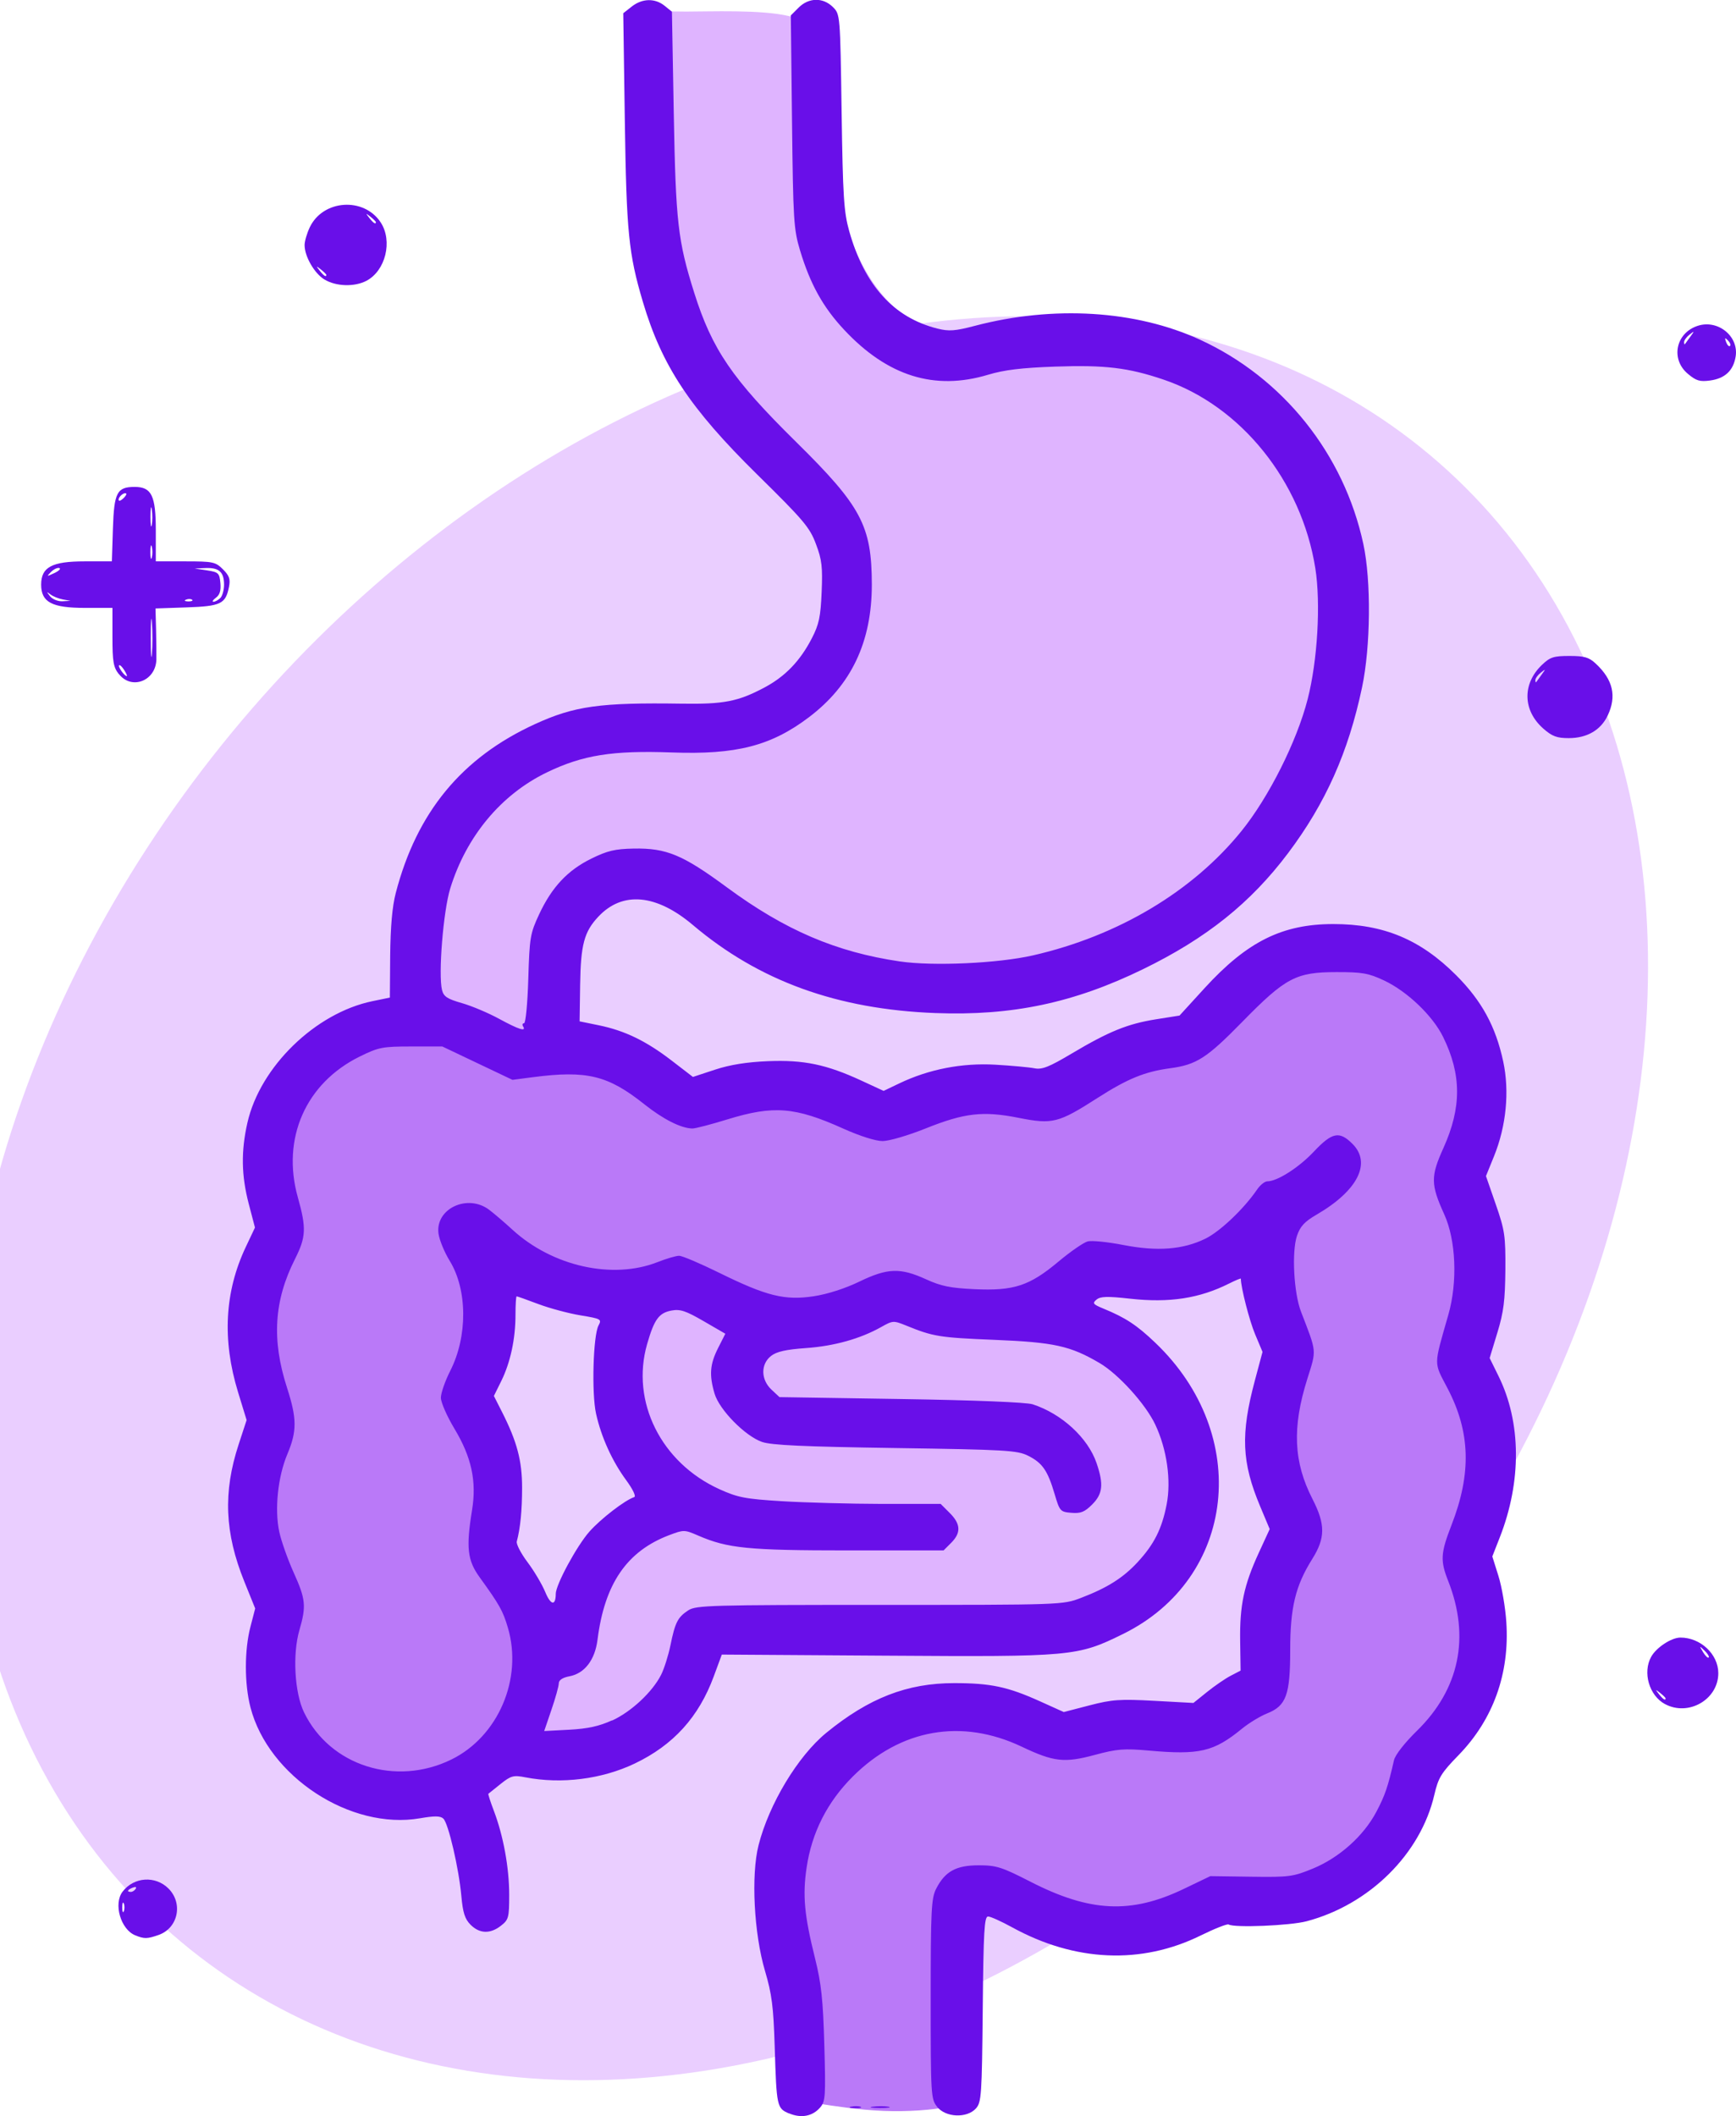 <?xml version="1.0" encoding="UTF-8" standalone="no"?>
<!-- Created with Inkscape (http://www.inkscape.org/) -->

<svg
   width="54.641mm"
   height="66.585mm"
   viewBox="0 0 54.641 66.585"
   version="1.1"
   id="svg1"
   xml:space="preserve"
   inkscape:version="1.3.2 (091e20e, 2023-11-25, custom)"
   sodipodi:docname="Demensia-alzheimer.svg"
   inkscape:export-filename="..\..\erlangga\KULIA\GUNDAM\LOGO DAN FIGUR RO\ANFIS + PATOFIS\Farmakoterapi saraf&amp;psikiatri sortir\Demensia-alzeimer.svg"
   inkscape:export-xdpi="500"
   inkscape:export-ydpi="500"
   xmlns:inkscape="http://www.inkscape.org/namespaces/inkscape"
   xmlns:sodipodi="http://sodipodi.sourceforge.net/DTD/sodipodi-0.dtd"
   xmlns="http://www.w3.org/2000/svg"
   xmlns:svg="http://www.w3.org/2000/svg"><sodipodi:namedview
     id="namedview1"
     pagecolor="#ffffff"
     bordercolor="#000000"
     borderopacity="0.25"
     inkscape:showpageshadow="2"
     inkscape:pageopacity="0.0"
     inkscape:pagecheckerboard="0"
     inkscape:deskcolor="#d1d1d1"
     inkscape:document-units="mm"
     inkscape:zoom="1.3772587"
     inkscape:cx="18144.376"
     inkscape:cy="-7343.9361"
     inkscape:window-width="1920"
     inkscape:window-height="991"
     inkscape:window-x="-9"
     inkscape:window-y="-9"
     inkscape:window-maximized="1"
     inkscape:current-layer="layer1" /><defs
     id="defs1"><inkscape:path-effect
       effect="bspline"
       id="path-effect1061"
       is_visible="true"
       lpeversion="1.3"
       weight="33.333"
       steps="2"
       helper_size="0"
       apply_no_weight="true"
       apply_with_weight="true"
       only_selected="false"
       uniform="false" /><inkscape:path-effect
       effect="bspline"
       id="path-effect1060"
       is_visible="true"
       lpeversion="1.3"
       weight="33.333"
       steps="2"
       helper_size="0"
       apply_no_weight="true"
       apply_with_weight="true"
       only_selected="false"
       uniform="false" /></defs><g
     inkscape:label="Layer 1"
     inkscape:groupmode="layer"
     id="layer1"
     transform="translate(-4836.449,1661.733)"><ellipse
       style="fill:#eaceff;fill-opacity:1;stroke:none;stroke-width:2.148;stroke-linecap:round;stroke-dasharray:none;stroke-opacity:1"
       id="ellipse1061"
       cx="5064.144"
       cy="1758.394"
       rx="30.131"
       ry="23.804"
       transform="matrix(0.784,-0.62,0.507,0.862,0,0)" /><path
       style="fill:#dfb4ff;fill-opacity:1;stroke:none;stroke-width:2.165;stroke-linecap:round;stroke-dasharray:none;stroke-opacity:1"
       d="m 4857.972,-1661.368 c 0.841,-0 2.425,-0.068 3.306,0.14 0.88,0.208 1.057,0.688 1.145,1.577 0.088,0.888 0.088,2.185 0.296,3.466 0.208,1.281 0.624,2.545 1.305,3.474 0.68,0.928 1.625,1.521 2.85,1.817 1.225,0.296 2.73,0.296 4.05,0.4 1.321,0.104 2.457,0.312 3.378,0.768 0.921,0.456 1.625,1.161 2.233,1.881 0.608,0.72 1.121,1.457 1.489,2.425 0.368,0.969 0.592,2.169 0.648,3.434 0.056,1.265 -0.056,2.593 -0.496,3.786 -0.44,1.193 -1.209,2.249 -2.337,3.298 -1.129,1.049 -2.617,2.089 -4.587,2.762 -1.969,0.672 -4.418,0.977 -6.436,0.865 -2.017,-0.112 -3.602,-0.64 -4.787,-1.129 -1.185,-0.488 -1.969,-0.937 -2.762,-1.153 -0.792,-0.216 -1.593,-0.2 -2.065,0.064 -0.472,0.264 -0.616,0.776 -0.765,1.582 -0.148,0.805 -0.301,1.904 -0.1,2.663 0.201,0.759 0.756,1.178 1.531,1.483 0.775,0.306 1.772,0.498 2.841,0.691 1.07,0.193 2.213,0.385 4.268,1.551 2.055,1.166 5.02,3.305 6.803,4.686 1.783,1.381 2.383,2.004 2.858,3.034 0.475,1.03 0.826,2.468 0.708,3.611 -0.119,1.143 -0.707,1.992 -1.613,2.609 -0.906,0.617 -2.128,1.002 -3.668,1.279 -1.54,0.277 -3.396,0.447 -4.93,0.407 -1.534,-0.04 -2.745,-0.289 -3.503,-0.357 -0.758,-0.068 -1.064,0.045 -1.359,0.47 -0.294,0.424 -0.577,1.16 -0.996,1.749 -0.419,0.589 -0.974,1.03 -1.602,1.29 -0.628,0.26 -1.33,0.34 -1.93,0.345 -0.6,0.01 -1.098,-0.062 -1.155,-0.549 -0.056,-0.487 0.328,-1.392 0.679,-2.106 0.351,-0.713 0.668,-1.234 1.098,-1.958 0.43,-0.725 0.974,-1.653 1.494,-2.23 0.521,-0.577 1.019,-0.804 1.285,-1.07 0.266,-0.266 0.3,-0.572 0.039,-1.104 -0.26,-0.532 -0.815,-1.291 -1.104,-2.066 -0.289,-0.775 -0.311,-1.568 -0.266,-2.106 0.045,-0.538 0.159,-0.821 -0.764,-2.264 -0.923,-1.443 -2.881,-4.047 -4.019,-6.113 -1.138,-2.066 -1.455,-3.594 -1.189,-5.026 0.266,-1.432 1.115,-2.768 2.015,-3.713 0.9,-0.945 1.851,-1.5 3.022,-1.834 1.172,-0.334 2.564,-0.447 3.849,-0.775 1.285,-0.328 2.462,-0.872 3.181,-1.392 0.719,-0.521 0.979,-1.019 1.087,-1.817 0.108,-0.798 0.062,-1.896 -0.532,-2.932 -0.594,-1.036 -1.738,-2.009 -2.677,-3.26 -0.94,-1.251 -1.675,-2.779 -2.055,-4.064 -0.379,-1.285 -0.402,-2.326 -0.555,-3.356 -0.153,-1.03 -0.436,-2.049 -0.538,-2.892 -0.102,-0.843 -0.023,-1.511 0.057,-1.891 0.079,-0.379 0.158,-0.47 0.246,-0.487 0.088,-0.017 0.184,0.039 1.024,0.034 z"
       id="path1061"
       inkscape:path-effect="#path-effect1061"
       inkscape:original-d="m 4857.2274,-1661.3077 c 1.5848,-0.064 3.1697,-0.1281 4.7548,-0.1921 0.176,0.4803 0.3522,0.9606 0.5281,1.4408 0,1.2968 0,2.5935 0,3.8902 0.4162,1.2648 0.8327,2.5294 1.2489,3.7942 0.9445,0.5923 1.8891,1.1846 2.8334,1.777 1.5049,0 3.0099,0 4.5146,0 1.1366,0.2081 2.2733,0.4162 3.4099,0.6243 0.7046,0.7044 1.4089,1.4088 2.1132,2.1132 0.5123,0.7365 1.0248,1.4728 1.537,2.2093 0.2241,1.2007 0.4482,2.4013 0.6723,3.602 -0.1122,1.3288 -0.2241,2.6575 -0.3363,3.9863 -0.7683,1.0566 -1.5367,2.1132 -2.3053,3.1697 -1.4888,1.0407 -2.9776,2.0812 -4.4664,3.1218 -2.4495,0.3042 -4.8988,0.6084 -7.348,0.9125 -1.5851,-0.5283 -3.17,-1.0566 -4.7549,-1.5848 -0.7844,-0.4483 -1.5689,-0.8966 -2.3532,-1.3448 -0.8006,0.016 -1.601,0.032 -2.4013,0.048 -0.1442,0.5123 -0.2884,1.0246 -0.4323,1.5369 -0.1524,1.0986 -0.3048,2.1972 -0.4572,3.2957 0.5545,0.4189 1.1094,0.8377 1.6639,1.2566 0.9962,0.1924 1.9923,0.3849 2.9885,0.5773 1.1435,0.1925 2.2868,0.3849 3.43,0.5773 2.966,2.1396 5.9317,4.279 8.8977,6.4185 0.5998,0.6227 1.1999,1.2453 1.7997,1.8679 0.3511,1.4376 0.702,2.8753 1.0528,4.3129 -0.5884,0.849 -1.1771,1.698 -1.7658,2.5471 -1.2227,0.3848 -2.4451,0.7697 -3.6677,1.1546 -1.8566,0.1698 -3.7132,0.3396 -5.5695,0.5094 -1.2112,-0.2491 -2.4225,-0.4981 -3.6338,-0.7471 -0.3056,0.1132 -0.6114,0.2264 -0.917,0.3396 -0.2828,0.7358 -0.5659,1.4716 -0.8491,2.2074 -0.5545,0.4415 -1.1091,0.883 -1.6639,1.3245 -0.702,0.079 -1.4036,0.1584 -2.1056,0.2377 -0.4979,-0.068 -0.9961,-0.1359 -1.4941,-0.2038 0.3847,-0.9056 0.7697,-1.8112 1.1547,-2.7168 0.3169,-0.5207 0.6339,-1.0415 0.9509,-1.5622 0.5432,-0.9283 1.0866,-1.8565 1.6301,-2.7847 0.4979,-0.2264 0.9961,-0.4528 1.4941,-0.6792 0.034,-0.3057 0.068,-0.6113 0.1018,-0.917 -0.5545,-0.7584 -1.1094,-1.5169 -1.6639,-2.2753 -0.024,-0.7924 -0.045,-1.5848 -0.068,-2.3772 0.1132,-0.2831 0.2265,-0.5661 0.3397,-0.849 -1.9584,-2.6037 -3.9169,-5.2073 -5.8753,-7.8109 -0.317,-1.5283 -0.634,-3.0565 -0.9509,-4.5847 0.849,-1.3358 1.6981,-2.6715 2.5471,-4.0073 0.9509,-0.5547 1.9018,-1.1094 2.8527,-1.664 1.3923,-0.1133 2.7848,-0.2264 4.177,-0.3397 1.1774,-0.5433 2.3548,-1.0867 3.5319,-1.6301 0.2604,-0.498 0.5207,-0.9961 0.7811,-1.4942 -0.045,-1.0981 -0.091,-2.1961 -0.1357,-3.2942 -1.1433,-0.9735 -2.2868,-1.947 -3.4301,-2.9205 -0.7358,-1.5283 -1.4716,-3.0565 -2.2074,-4.5847 -0.021,-1.0415 -0.045,-2.0829 -0.068,-3.1243 -0.2829,-1.0189 -0.566,-2.0376 -0.8488,-3.0565 0.079,-0.6679 0.1585,-1.3357 0.2376,-2.0036 0.079,-0.091 0.1585,-0.1811 0.2376,-0.2717 0.096,0.056 0.1923,0.1118 0.2884,0.1677 z" /><path
       style="fill:#ba79f8;fill-opacity:1;stroke:none;stroke-width:2.165;stroke-linecap:round;stroke-dasharray:none;stroke-opacity:1"
       d="m 4862.246,-1595.543 c 0.408,0.064 1.225,0.192 2.009,0.224 0.784,0.032 1.537,-0.032 1.985,-0.12 0.448,-0.088 0.592,-0.2 0.632,-0.833 0.04,-0.632 -0.024,-1.785 -0.032,-2.737 -0.01,-0.953 0.04,-1.705 0.216,-2.185 0.176,-0.48 0.48,-0.688 0.952,-0.664 0.472,0.024 1.113,0.28 1.913,0.416 0.8,0.136 1.761,0.152 2.746,0.056 0.985,-0.096 1.993,-0.304 3.002,-0.456 1.009,-0.152 2.017,-0.248 2.753,-0.376 0.736,-0.128 1.201,-0.288 1.569,-0.904 0.368,-0.616 0.64,-1.689 1.169,-2.713 0.528,-1.025 1.313,-2.001 1.633,-3.018 0.32,-1.017 0.176,-2.073 0.04,-2.874 -0.136,-0.8 -0.264,-1.345 -0.192,-2.113 0.072,-0.768 0.344,-1.761 0.488,-2.609 0.144,-0.849 0.16,-1.553 0.032,-2.089 -0.128,-0.536 -0.4,-0.904 -0.448,-1.417 -0.048,-0.512 0.128,-1.169 0.128,-1.897 0,-0.728 -0.176,-1.529 -0.224,-2.153 -0.048,-0.624 0.032,-1.073 0.176,-1.665 0.144,-0.592 0.352,-1.329 0.176,-2.225 -0.176,-0.896 -0.736,-1.953 -1.537,-2.642 -0.8,-0.688 -1.841,-1.008 -2.777,-1.153 -0.936,-0.144 -1.769,-0.112 -2.514,0.256 -0.744,0.368 -1.401,1.073 -2.145,1.609 -0.745,0.536 -1.577,0.904 -2.345,1.169 -0.768,0.264 -1.473,0.424 -2.145,0.68 -0.672,0.256 -1.313,0.608 -2.009,0.744 -0.696,0.136 -1.449,0.056 -2.081,0.112 -0.632,0.056 -1.145,0.248 -1.849,0.208 -0.705,-0.04 -1.601,-0.312 -2.562,-0.416 -0.961,-0.104 -1.985,-0.04 -2.777,-0.136 -0.792,-0.096 -1.353,-0.352 -2.121,-0.56 -0.768,-0.208 -1.745,-0.368 -2.554,-0.488 -0.808,-0.12 -1.449,-0.2 -2.161,-0.352 -0.712,-0.152 -1.497,-0.376 -2.401,-0.32 -0.904,0.056 -1.929,0.392 -2.69,0.857 -0.76,0.464 -1.257,1.057 -1.425,1.913 -0.168,0.857 -0.01,1.977 0.01,2.778 0.016,0.8 -0.112,1.281 -0.192,2.073 -0.08,0.792 -0.112,1.897 -0.064,2.794 0.048,0.896 0.176,1.585 0.016,2.353 -0.16,0.768 -0.608,1.617 -0.544,2.409 0.064,0.792 0.64,1.529 0.84,2.305 0.2,0.776 0.024,1.593 0.336,2.666 0.312,1.073 1.113,2.401 2.065,3.026 0.953,0.624 2.057,0.544 2.93,0.32 0.873,-0.224 1.513,-0.592 1.977,-1.209 0.464,-0.616 0.752,-1.481 0.88,-2.281 0.128,-0.8 0.096,-1.537 -0.152,-2.249 -0.248,-0.712 -0.712,-1.401 -0.904,-2.009 -0.192,-0.608 -0.112,-1.137 -0.128,-1.665 -0.016,-0.528 -0.128,-1.057 -0.272,-1.529 -0.144,-0.472 -0.32,-0.889 -0.288,-1.393 0.032,-0.504 0.272,-1.097 0.408,-1.657 0.136,-0.56 0.168,-1.089 0.128,-1.553 -0.04,-0.464 -0.152,-0.865 -0.208,-1.129 -0.056,-0.264 -0.056,-0.392 0.152,-0.24 0.208,0.152 0.624,0.584 1.089,0.873 0.464,0.288 0.977,0.432 1.489,0.536 0.512,0.104 1.024,0.168 1.489,0.192 0.464,0.024 0.88,0.01 1.329,-0.016 0.448,-0.024 0.928,-0.056 1.329,-0.01 0.4,0.048 0.721,0.176 1.217,0.336 0.496,0.16 1.169,0.352 1.785,0.408 0.616,0.056 1.177,-0.024 1.705,-0.176 0.528,-0.152 1.024,-0.376 1.449,-0.448 0.424,-0.072 0.776,0.01 1.161,0.12 0.384,0.112 0.8,0.256 1.393,0.304 0.592,0.048 1.361,0 1.969,-0.144 0.608,-0.144 1.056,-0.384 1.433,-0.576 0.376,-0.192 0.68,-0.336 1.177,-0.4 0.496,-0.064 1.185,-0.048 1.801,-0.104 0.616,-0.056 1.161,-0.184 1.625,-0.456 0.464,-0.272 0.849,-0.688 1.017,-0.721 0.168,-0.032 0.12,0.32 0.12,0.721 0,0.4 0.048,0.848 0.12,1.409 0.072,0.56 0.168,1.233 0.176,1.729 0.01,0.496 -0.072,0.817 -0.184,1.265 -0.112,0.448 -0.256,1.024 -0.264,1.585 -0.01,0.56 0.12,1.105 0.28,1.545 0.16,0.44 0.352,0.776 0.32,1.193 -0.032,0.416 -0.288,0.912 -0.392,1.569 -0.104,0.656 -0.056,1.473 -0.136,2.065 -0.08,0.592 -0.288,0.961 -0.624,1.369 -0.336,0.408 -0.8,0.857 -1.377,1.065 -0.576,0.208 -1.265,0.176 -1.913,0.176 -0.648,0 -1.257,0.032 -2.033,-0.032 -0.776,-0.064 -1.721,-0.224 -2.73,-0.288 -1.009,-0.064 -2.081,-0.032 -2.85,0.08 -0.768,0.112 -1.233,0.304 -1.825,0.808 -0.592,0.504 -1.313,1.321 -1.625,2.53 -0.312,1.209 -0.216,2.81 -0.096,3.898 0.12,1.089 0.264,1.665 0.336,2.193 0.072,0.528 0.072,1.009 0.016,1.369 -0.056,0.36 -0.168,0.6 -0.144,0.752 0.024,0.152 0.184,0.216 0.264,0.248 0.08,0.032 0.08,0.032 0.488,0.096 z"
       id="path1060"
       inkscape:path-effect="#path-effect1060"
       inkscape:original-d="m 4861.838,-1595.6065 c 0.8165,0.128 1.633,0.2561 2.4493,0.3842 0.7524,-0.064 1.5049,-0.1281 2.2574,-0.1921 0.1439,-0.1121 0.2881,-0.2241 0.4323,-0.3362 -0.064,-1.1527 -0.128,-2.3053 -0.1921,-3.458 0.048,-0.7524 0.096,-1.5048 0.144,-2.2572 0.3042,-0.2081 0.6082,-0.4163 0.9125,-0.6244 0.6403,0.2562 1.2806,0.5123 1.9212,0.7684 0.9604,0.016 1.9211,0.032 2.8815,0.048 1.0086,-0.2082 2.0172,-0.4163 3.0258,-0.6244 1.0086,-0.096 2.0172,-0.1921 3.0255,-0.2881 0.4644,-0.1601 0.9287,-0.3202 1.393,-0.4803 0.272,-1.0727 0.5443,-2.1452 0.8163,-3.2178 0.7845,-0.9766 1.569,-1.9531 2.3535,-2.9297 -0.1442,-1.0566 -0.2882,-2.1132 -0.4324,-3.1698 -0.128,-0.5443 -0.2561,-1.0886 -0.3842,-1.6329 0.2723,-0.9926 0.5443,-1.9851 0.8166,-2.9777 0.016,-0.7044 0.032,-1.4088 0.048,-2.1132 -0.2719,-0.3682 -0.5442,-0.7364 -0.8162,-1.1046 0.176,-0.6564 0.3522,-1.3127 0.5281,-1.9691 -0.1759,-0.8005 -0.3521,-1.6009 -0.5281,-2.4014 0.08,-0.4482 0.1601,-0.8965 0.24,-1.3448 0.2082,-0.7364 0.4162,-1.4728 0.6244,-2.2092 -0.5604,-1.0566 -1.1208,-2.1132 -1.6809,-3.1698 -1.0406,-0.3202 -2.0812,-0.6404 -3.1218,-0.9605 -0.8324,0.032 -1.665,0.064 -2.4974,0.096 -0.6565,0.7044 -1.3129,1.4088 -1.9691,2.1132 -0.8326,0.3682 -1.665,0.7364 -2.4974,1.1046 -0.7045,0.1601 -1.4089,0.3202 -2.1132,0.4803 -0.6405,0.3522 -1.2808,0.7044 -1.9211,1.0566 -0.7525,-0.08 -1.505,-0.1601 -2.2574,-0.2401 -0.5123,0.1921 -1.0245,0.3842 -1.5367,0.5763 -0.8967,-0.2722 -1.7931,-0.5443 -2.6895,-0.8165 -1.0248,0.064 -2.0492,0.1281 -3.074,0.1921 -0.5601,-0.2561 -1.1205,-0.5122 -1.6809,-0.7684 -0.9765,-0.1601 -1.9531,-0.3202 -2.9297,-0.4803 -0.6403,-0.08 -1.2806,-0.1601 -1.9209,-0.2401 -0.7845,-0.2241 -1.5689,-0.4482 -2.3534,-0.6724 -1.0245,0.3362 -2.0492,0.6724 -3.0737,1.0086 -0.4964,0.5923 -0.9927,1.1847 -1.4888,1.777 0.1601,1.1207 0.3201,2.2413 0.4802,3.3619 -0.1281,0.4803 -0.2561,0.9606 -0.3842,1.4408 -0.032,1.1047 -0.064,2.2093 -0.096,3.3139 0.128,0.6884 0.2561,1.3768 0.3842,2.0652 -0.4482,0.8485 -0.8964,1.6969 -1.3449,2.5454 0.5765,0.7364 1.1528,1.4728 1.729,2.2093 -0.1762,0.8164 -0.3521,1.6329 -0.5283,2.4493 0.8006,1.3288 1.601,2.6575 2.4013,3.9863 1.1047,-0.08 2.2093,-0.1601 3.3139,-0.2401 0.6406,-0.3683 1.2809,-0.7365 1.9212,-1.1047 0.2881,-0.8645 0.5762,-1.7289 0.8644,-2.5934 -0.032,-0.7365 -0.064,-1.4729 -0.096,-2.2093 -0.4641,-0.6884 -0.9284,-1.3768 -1.3927,-2.0652 0.08,-0.5283 0.16,-1.0566 0.2402,-1.5848 -0.1122,-0.5284 -0.2241,-1.0567 -0.3363,-1.585 -0.1759,-0.4162 -0.3522,-0.8324 -0.5281,-1.2487 0.24,-0.5923 0.4802,-1.1846 0.7202,-1.7769 0.032,-0.5284 0.064,-1.0567 0.096,-1.585 -0.1119,-0.4002 -0.2241,-0.8004 -0.336,-1.2006 0,-0.1281 0,-0.2562 0,-0.3843 0.4162,0.4323 0.8324,0.8645 1.2486,1.2968 0.5122,0.1441 1.0247,0.2881 1.537,0.4322 0.5122,0.064 1.0244,0.1281 1.5369,0.1921 0.4162,-0.016 0.8324,-0.032 1.2486,-0.048 0.4802,-0.032 0.9604,-0.064 1.4409,-0.096 0.3202,0.128 0.6403,0.2561 0.9604,0.3842 0.6724,0.1921 1.3449,0.3842 2.0172,0.5763 0.5604,-0.08 1.1205,-0.1601 1.6809,-0.2401 0.4964,-0.2242 0.9925,-0.4483 1.4888,-0.6724 0.3522,0.08 0.7044,0.1601 1.0568,0.2401 0.4162,0.1441 0.8324,0.2882 1.2486,0.4323 0.7686,-0.048 1.5369,-0.096 2.3053,-0.1441 0.4482,-0.2402 0.8964,-0.4803 1.3448,-0.7204 0.304,-0.1441 0.6083,-0.2882 0.9126,-0.4323 0.6882,0.016 1.3766,0.032 2.0651,0.048 0.5442,-0.1281 1.0885,-0.2562 1.633,-0.3843 0.3841,-0.4162 0.7683,-0.8324 1.1525,-1.2487 -0.048,0.3522 -0.096,0.7044 -0.1439,1.0566 0.048,0.4483 0.096,0.8965 0.1439,1.3448 0.096,0.6724 0.1921,1.3447 0.2881,2.0171 -0.08,0.3202 -0.16,0.6404 -0.2399,0.9606 -0.1442,0.5763 -0.2884,1.1526 -0.4324,1.7289 0.1281,0.5444 0.2561,1.0887 0.3842,1.633 0.1921,0.3362 0.3842,0.6724 0.5763,1.0085 -0.2562,0.4963 -0.5123,0.9926 -0.7684,1.4889 0.048,0.8165 0.096,1.6329 0.1442,2.4494 -0.2082,0.3682 -0.4164,0.7364 -0.6244,1.1046 -0.4644,0.4483 -0.9287,0.8965 -1.3928,1.3448 -0.6884,-0.032 -1.3769,-0.064 -2.0653,-0.096 -0.6083,0.032 -1.2166,0.064 -1.8248,0.096 -0.9446,-0.1601 -1.8892,-0.3202 -2.8337,-0.4803 -1.0727,0.032 -2.1453,0.064 -3.2179,0.096 -0.4643,0.1921 -0.9284,0.3843 -1.3928,0.5764 -0.7204,0.8164 -1.4409,1.6329 -2.1611,2.4494 0.096,1.6009 0.1921,3.2018 0.2882,4.8027 0.1439,0.5763 0.2881,1.1526 0.432,1.7289 0,0.4803 0,0.9606 0,1.4409 -0.1119,0.2401 -0.2241,0.4802 -0.336,0.7204 0.1601,0.064 0.3201,0.128 0.4802,0.1921 z" /><path
       style="fill:#690fe9;fill-opacity:1"
       d="m 4846.662,-1652.938 c -0.319,-0.194 -0.626,-0.727 -0.626,-1.085 0,-0.118 0.073,-0.369 0.163,-0.558 0.414,-0.872 1.702,-0.961 2.232,-0.155 0.385,0.586 0.153,1.526 -0.453,1.84 -0.377,0.195 -0.956,0.176 -1.315,-0.043 z m 0.057,-0.146 c 0,-0.02 -0.077,-0.097 -0.171,-0.171 -0.155,-0.121 -0.158,-0.118 -0.037,0.037 0.128,0.163 0.208,0.214 0.208,0.134 z m 1.561,-1.659 c 0,-0.02 -0.077,-0.097 -0.171,-0.171 -0.155,-0.121 -0.158,-0.118 -0.037,0.037 0.128,0.163 0.208,0.214 0.208,0.134 z"
       id="path1144" /><path
       style="fill:#690fe9;fill-opacity:1"
       d="m 4889.574,-1649.972 c -0.549,-0.462 -0.382,-1.282 0.308,-1.509 0.636,-0.21 1.3,0.326 1.197,0.965 -0.072,0.444 -0.337,0.692 -0.807,0.755 -0.319,0.043 -0.438,0.01 -0.697,-0.211 z m 1.261,-1.052 c -0.096,-0.096 -0.107,-0.084 -0.055,0.055 0.037,0.096 0.091,0.15 0.121,0.12 0.03,-0.03 0,-0.109 -0.067,-0.175 z m -1.18,-0.12 c 0.132,-0.18 0.13,-0.185 -0.028,-0.061 -0.094,0.074 -0.171,0.18 -0.171,0.236 0,0.056 0.012,0.083 0.028,0.061 0.015,-0.022 0.092,-0.129 0.171,-0.236 z"
       id="path1143" /><path
       style="fill:#690fe9;fill-opacity:1"
       d="m 4840.19,-1640.522 c -0.172,-0.218 -0.202,-0.394 -0.202,-1.171 v -0.914 h -0.865 c -1.041,0 -1.379,-0.179 -1.379,-0.732 0,-0.551 0.339,-0.732 1.37,-0.732 h 0.856 l 0.033,-1.033 c 0.037,-1.137 0.127,-1.309 0.686,-1.309 0.531,0 0.664,0.273 0.664,1.366 v 0.976 h 0.931 c 0.87,0 0.948,0.017 1.182,0.25 0.203,0.203 0.239,0.309 0.189,0.56 -0.106,0.529 -0.257,0.601 -1.334,0.638 l -0.978,0.034 0.018,0.649 c 0.01,0.357 0.012,0.792 0.01,0.967 -0.027,0.666 -0.78,0.955 -1.177,0.45 z m 0.168,-0.129 c -0.065,-0.105 -0.138,-0.172 -0.161,-0.149 -0.042,0.042 0.171,0.34 0.243,0.34 0.021,0 -0.016,-0.086 -0.082,-0.191 z m 0.873,-1.489 c -0.02,-0.283 -0.036,-0.076 -0.036,0.46 -3e-4,0.537 0.016,0.769 0.036,0.516 0.02,-0.253 0.02,-0.692 5e-4,-0.976 z m -2.804,-0.733 c -0.134,-0.025 -0.31,-0.095 -0.39,-0.158 -0.127,-0.098 -0.129,-0.09 -0.012,0.058 0.074,0.094 0.249,0.165 0.39,0.157 l 0.256,-0.013 z m 4.072,0.013 c -0.033,-0.033 -0.117,-0.036 -0.187,-0.01 -0.078,0.031 -0.055,0.054 0.059,0.059 0.103,0 0.161,-0.019 0.128,-0.051 z m 0.885,-0.058 c 0.064,-0.064 0.117,-0.253 0.117,-0.42 0,-0.398 -0.158,-0.54 -0.581,-0.523 l -0.346,0.014 0.39,0.059 c 0.36,0.055 0.393,0.085 0.422,0.397 0.022,0.237 -0.019,0.375 -0.141,0.464 -0.095,0.07 -0.129,0.126 -0.076,0.126 0.053,0 0.149,-0.053 0.214,-0.117 z m -5.067,-0.943 c -0.057,-0.02 -0.175,0.036 -0.263,0.123 -0.147,0.147 -0.139,0.15 0.104,0.036 0.145,-0.068 0.216,-0.139 0.159,-0.159 z m 2.91,-0.672 c -0.025,-0.094 -0.045,-0.017 -0.045,0.171 0,0.188 0.02,0.265 0.045,0.171 0.025,-0.094 0.025,-0.248 0,-0.342 z m 0,-1.17 c -0.022,-0.148 -0.041,-0.05 -0.042,0.218 -7e-4,0.268 0.018,0.39 0.041,0.27 0.023,-0.12 0.024,-0.34 0,-0.488 z m -0.805,-0.499 c -0.055,-0.058 -0.24,0.089 -0.24,0.19 0,0.053 0.061,0.039 0.137,-0.03 0.075,-0.069 0.122,-0.141 0.104,-0.16 z"
       id="path1142" /><path
       style="fill:#690fe9;fill-opacity:1"
       d="m 4885.024,-1638.811 c -0.647,-0.568 -0.665,-1.405 -0.045,-2 0.259,-0.248 0.37,-0.284 0.868,-0.284 0.475,0 0.615,0.041 0.832,0.244 0.542,0.506 0.66,1.024 0.372,1.631 -0.217,0.458 -0.651,0.71 -1.224,0.71 -0.375,3e-4 -0.523,-0.055 -0.804,-0.301 z m -0.05,-1.699 c 0.132,-0.18 0.13,-0.185 -0.028,-0.061 -0.094,0.074 -0.171,0.18 -0.171,0.236 0,0.056 0.012,0.084 0.028,0.061 0.015,-0.022 0.092,-0.129 0.171,-0.236 z"
       id="path1141" /><path
       style="fill:#690fe9;fill-opacity:1"
       d="m 4888.851,-1608.12 c -0.495,-0.269 -0.705,-0.994 -0.43,-1.488 0.162,-0.291 0.636,-0.603 0.92,-0.603 0.633,0 1.192,0.524 1.192,1.121 0,0.828 -0.942,1.371 -1.682,0.969 z m 0.023,-0.177 c 0,-0.02 -0.077,-0.097 -0.171,-0.171 -0.155,-0.121 -0.158,-0.118 -0.037,0.037 0.128,0.163 0.208,0.214 0.208,0.134 z m 1.227,-1.502 c -0.168,-0.161 -0.17,-0.159 -0.047,0.047 0.071,0.118 0.15,0.194 0.176,0.168 0.026,-0.026 -0.033,-0.122 -0.129,-0.215 z"
       id="path1140" /><path
       style="fill:#690fe9;fill-opacity:1"
       d="m 4840.706,-1600.843 c -0.459,-0.185 -0.692,-0.992 -0.398,-1.375 0.356,-0.464 1.031,-0.509 1.444,-0.097 0.468,0.468 0.301,1.247 -0.312,1.461 -0.359,0.125 -0.449,0.127 -0.734,0.011 z m -0.36,-1.001 c -0.027,-0.067 -0.049,-0.012 -0.049,0.122 0,0.134 0.022,0.189 0.049,0.122 0.027,-0.067 0.027,-0.177 0,-0.244 z m 0.374,-0.462 c 0.034,-0.055 0,-0.072 -0.092,-0.038 -0.169,0.065 -0.2,0.135 -0.06,0.135 0.05,0 0.119,-0.043 0.151,-0.097 z"
       id="path1139" /><path
       style="fill:#690fe9;fill-opacity:1"
       d="m 4863.92,-1595.45 c 0.148,-0.022 0.368,-0.022 0.488,0 0.12,0.023 0,0.042 -0.27,0.041 -0.268,-7e-4 -0.366,-0.02 -0.218,-0.042 z"
       id="path1138" /><path
       style="fill:#690fe9;fill-opacity:1"
       d="m 4863.238,-1595.45 c 0.095,-0.025 0.227,-0.023 0.293,0 0.066,0.027 -0.012,0.047 -0.173,0.045 -0.161,0 -0.215,-0.024 -0.12,-0.049 z"
       id="path1137" /><path
       style="fill:#690fe9;fill-opacity:1"
       d="m 4861.288,-1595.236 c -0.387,-0.166 -0.397,-0.208 -0.455,-2.098 -0.039,-1.264 -0.089,-1.657 -0.306,-2.391 -0.347,-1.173 -0.442,-3.011 -0.203,-3.952 0.33,-1.298 1.237,-2.803 2.13,-3.535 1.341,-1.097 2.547,-1.566 4.027,-1.566 1.149,2e-4 1.686,0.114 2.701,0.572 l 0.749,0.338 0.81,-0.21 c 0.712,-0.185 0.959,-0.202 2.041,-0.143 l 1.23,0.067 0.43,-0.346 c 0.236,-0.19 0.57,-0.42 0.742,-0.509 l 0.313,-0.163 -0.014,-0.935 c -0.016,-1.115 0.118,-1.751 0.583,-2.763 l 0.347,-0.754 -0.299,-0.712 c -0.584,-1.39 -0.621,-2.27 -0.167,-3.966 l 0.24,-0.897 -0.234,-0.557 c -0.18,-0.428 -0.448,-1.473 -0.448,-1.747 0,-0.018 -0.165,0.05 -0.366,0.151 -0.938,0.471 -1.883,0.616 -3.12,0.479 -0.72,-0.08 -0.932,-0.074 -1.057,0.029 -0.138,0.114 -0.112,0.147 0.218,0.283 0.694,0.285 1.049,0.518 1.626,1.068 3.049,2.902 2.552,7.417 -1.009,9.169 -1.437,0.707 -1.593,0.721 -7.461,0.682 l -5.168,-0.034 -0.254,0.688 c -0.472,1.278 -1.27,2.158 -2.485,2.739 -1.034,0.494 -2.306,0.655 -3.442,0.435 -0.377,-0.073 -0.452,-0.053 -0.781,0.208 -0.2,0.159 -0.373,0.298 -0.386,0.31 -0.012,0.012 0.066,0.254 0.174,0.538 0.299,0.786 0.482,1.791 0.482,2.642 0,0.713 -0.018,0.782 -0.257,0.969 -0.338,0.266 -0.674,0.256 -0.958,-0.028 -0.18,-0.18 -0.243,-0.377 -0.291,-0.903 -0.078,-0.869 -0.408,-2.288 -0.567,-2.437 -0.093,-0.087 -0.274,-0.09 -0.737,-0.01 -2.187,0.376 -4.771,-1.315 -5.334,-3.491 -0.192,-0.741 -0.192,-1.803 0,-2.537 l 0.149,-0.574 -0.34,-0.841 c -0.622,-1.536 -0.675,-2.816 -0.179,-4.326 l 0.249,-0.76 -0.269,-0.877 c -0.504,-1.643 -0.424,-3.158 0.242,-4.567 l 0.29,-0.613 -0.195,-0.743 c -0.234,-0.894 -0.247,-1.658 -0.042,-2.558 0.4,-1.76 2.139,-3.45 3.931,-3.821 l 0.552,-0.114 0.01,-1.327 c 0.01,-0.901 0.063,-1.53 0.175,-1.961 0.662,-2.544 2.076,-4.259 4.382,-5.316 1.244,-0.57 2.048,-0.682 4.622,-0.643 1.321,0.02 1.769,-0.067 2.595,-0.505 0.658,-0.349 1.131,-0.839 1.501,-1.559 0.221,-0.428 0.273,-0.673 0.305,-1.443 0.033,-0.783 0.01,-1.018 -0.178,-1.512 -0.196,-0.527 -0.382,-0.747 -1.854,-2.195 -2.113,-2.08 -2.997,-3.414 -3.595,-5.429 -0.449,-1.514 -0.516,-2.184 -0.568,-5.704 l -0.049,-3.376 0.267,-0.21 c 0.331,-0.26 0.732,-0.269 1.035,-0.024 l 0.23,0.186 0.058,3.204 c 0.062,3.416 0.13,4.009 0.643,5.637 0.564,1.788 1.196,2.713 3.203,4.691 2.06,2.029 2.385,2.642 2.388,4.492 0,1.805 -0.645,3.167 -1.987,4.179 -1.189,0.897 -2.282,1.177 -4.306,1.103 -1.87,-0.068 -2.804,0.081 -3.935,0.627 -1.441,0.696 -2.533,2.007 -3.041,3.649 -0.22,0.71 -0.381,2.712 -0.259,3.2 0.051,0.204 0.166,0.279 0.624,0.41 0.309,0.088 0.837,0.311 1.174,0.495 0.621,0.338 0.863,0.414 0.753,0.237 -0.033,-0.054 -0.019,-0.098 0.031,-0.098 0.05,0 0.11,-0.626 0.133,-1.394 0.039,-1.308 0.06,-1.433 0.343,-2.037 0.4,-0.854 0.895,-1.382 1.642,-1.749 0.504,-0.248 0.744,-0.305 1.331,-0.316 1.031,-0.019 1.543,0.194 2.934,1.219 1.832,1.35 3.441,2.038 5.445,2.332 1.051,0.154 3.093,0.061 4.193,-0.191 2.676,-0.612 5.024,-2.012 6.56,-3.912 0.862,-1.067 1.742,-2.819 2.083,-4.149 0.311,-1.213 0.416,-3.012 0.241,-4.119 -0.436,-2.744 -2.342,-5.112 -4.78,-5.936 -1.108,-0.375 -1.844,-0.463 -3.407,-0.408 -1.057,0.037 -1.607,0.104 -2.112,0.256 -1.687,0.508 -3.167,0.046 -4.534,-1.417 -0.662,-0.707 -1.066,-1.435 -1.385,-2.493 -0.2,-0.664 -0.218,-0.952 -0.253,-4.055 l -0.038,-3.34 0.246,-0.246 c 0.319,-0.319 0.769,-0.326 1.079,-0.017 0.229,0.229 0.229,0.236 0.274,3.293 0.039,2.665 0.07,3.154 0.238,3.752 0.48,1.71 1.397,2.723 2.778,3.071 0.362,0.091 0.554,0.077 1.179,-0.087 2.476,-0.649 5.065,-0.49 7.08,0.434 2.62,1.201 4.537,3.597 5.147,6.433 0.249,1.156 0.23,3.225 -0.041,4.507 -0.431,2.042 -1.147,3.646 -2.328,5.216 -1.176,1.564 -2.568,2.678 -4.562,3.65 -2.178,1.062 -4.123,1.474 -6.541,1.382 -3.089,-0.117 -5.548,-1.009 -7.629,-2.768 -1.157,-0.979 -2.219,-1.073 -2.978,-0.265 -0.446,0.475 -0.554,0.877 -0.573,2.137 l -0.017,1.157 0.601,0.123 c 0.817,0.167 1.49,0.492 2.292,1.108 l 0.674,0.518 0.692,-0.228 c 0.475,-0.156 0.998,-0.24 1.668,-0.268 1.126,-0.046 1.839,0.102 2.943,0.612 l 0.699,0.323 0.5,-0.239 c 0.928,-0.444 1.972,-0.646 3.02,-0.585 0.515,0.03 1.068,0.081 1.229,0.113 0.238,0.047 0.458,-0.04 1.171,-0.464 1.172,-0.697 1.76,-0.935 2.65,-1.077 l 0.744,-0.118 0.783,-0.857 c 1.345,-1.472 2.449,-2.022 4.058,-2.022 1.58,0 2.738,0.482 3.865,1.609 0.805,0.805 1.245,1.611 1.482,2.714 0.202,0.94 0.096,2.034 -0.29,2.983 l -0.253,0.623 0.309,0.89 c 0.283,0.815 0.309,0.988 0.302,2.061 -0.01,0.957 -0.051,1.317 -0.251,1.973 l -0.244,0.802 0.278,0.564 c 0.718,1.454 0.733,3.313 0.041,5.079 l -0.235,0.599 0.193,0.614 c 0.106,0.338 0.218,0.991 0.248,1.452 0.108,1.617 -0.414,3.067 -1.506,4.188 -0.544,0.558 -0.635,0.707 -0.76,1.246 -0.431,1.86 -2.043,3.455 -4.021,3.978 -0.522,0.138 -2.277,0.21 -2.454,0.101 -0.043,-0.026 -0.44,0.13 -0.883,0.348 -1.867,0.918 -3.956,0.827 -5.931,-0.259 -0.341,-0.187 -0.682,-0.341 -0.758,-0.341 -0.117,0 -0.144,0.472 -0.167,2.917 -0.026,2.709 -0.042,2.932 -0.214,3.123 -0.285,0.315 -0.956,0.286 -1.222,-0.052 -0.195,-0.248 -0.202,-0.368 -0.202,-3.391 1e-4,-2.791 0.019,-3.17 0.171,-3.468 0.279,-0.547 0.627,-0.739 1.341,-0.739 0.555,0 0.723,0.053 1.627,0.516 1.875,0.961 3.169,1.021 4.825,0.227 l 0.837,-0.402 1.283,0.018 c 1.206,0.017 1.323,0 1.948,-0.257 0.83,-0.343 1.592,-1.024 1.993,-1.781 0.273,-0.516 0.368,-0.793 0.557,-1.627 0.037,-0.165 0.335,-0.547 0.724,-0.927 1.336,-1.309 1.678,-2.948 0.982,-4.713 -0.253,-0.641 -0.239,-0.876 0.105,-1.76 0.631,-1.621 0.594,-2.922 -0.12,-4.291 -0.447,-0.857 -0.449,-0.679 0.02,-2.324 0.295,-1.034 0.241,-2.345 -0.13,-3.162 -0.427,-0.94 -0.43,-1.189 -0.025,-2.084 0.575,-1.274 0.573,-2.311 -0.01,-3.496 -0.327,-0.667 -1.131,-1.435 -1.861,-1.777 -0.487,-0.228 -0.683,-0.263 -1.488,-0.262 -1.285,0 -1.608,0.173 -2.976,1.569 -1.115,1.138 -1.435,1.344 -2.265,1.456 -0.802,0.108 -1.341,0.329 -2.283,0.932 -1.236,0.793 -1.422,0.84 -2.488,0.628 -1.121,-0.223 -1.706,-0.155 -2.933,0.337 -0.54,0.217 -1.146,0.394 -1.348,0.394 -0.218,0 -0.717,-0.158 -1.231,-0.389 -1.523,-0.686 -2.199,-0.74 -3.65,-0.294 -0.523,0.161 -1.022,0.291 -1.11,0.288 -0.36,-0.01 -0.913,-0.29 -1.51,-0.764 -1.143,-0.909 -1.808,-1.071 -3.497,-0.852 l -0.652,0.085 -1.104,-0.525 -1.104,-0.525 h -0.978 c -0.905,0 -1.025,0.024 -1.62,0.316 -1.702,0.837 -2.469,2.58 -1.95,4.429 0.273,0.972 0.26,1.25 -0.09,1.944 -0.66,1.307 -0.737,2.539 -0.251,4.044 0.315,0.977 0.317,1.369 0.011,2.095 -0.299,0.712 -0.406,1.734 -0.254,2.442 0.062,0.289 0.265,0.863 0.451,1.276 0.382,0.846 0.403,1.058 0.183,1.817 -0.221,0.759 -0.152,1.977 0.147,2.59 0.816,1.677 2.885,2.338 4.636,1.481 1.474,-0.722 2.253,-2.538 1.779,-4.147 -0.157,-0.532 -0.261,-0.718 -0.89,-1.588 -0.385,-0.532 -0.43,-0.933 -0.238,-2.112 0.148,-0.91 -0.016,-1.666 -0.553,-2.559 -0.235,-0.39 -0.427,-0.829 -0.428,-0.975 -9e-4,-0.146 0.133,-0.53 0.297,-0.853 0.548,-1.078 0.54,-2.547 -0.019,-3.455 -0.167,-0.272 -0.326,-0.658 -0.353,-0.859 -0.105,-0.784 0.917,-1.262 1.597,-0.746 0.155,0.117 0.485,0.4 0.733,0.627 1.26,1.153 3.152,1.574 4.568,1.016 0.276,-0.109 0.58,-0.198 0.676,-0.198 0.096,0 0.669,0.243 1.273,0.541 1.479,0.728 2.055,0.871 2.966,0.732 0.43,-0.065 0.987,-0.244 1.435,-0.461 0.885,-0.428 1.287,-0.442 2.098,-0.072 0.472,0.216 0.768,0.276 1.527,0.311 1.239,0.057 1.729,-0.104 2.642,-0.869 0.379,-0.317 0.793,-0.603 0.922,-0.635 0.128,-0.032 0.63,0.018 1.114,0.113 1.074,0.209 1.881,0.147 2.587,-0.198 0.462,-0.226 1.214,-0.94 1.628,-1.547 0.096,-0.141 0.241,-0.257 0.321,-0.257 0.314,0 0.991,-0.432 1.465,-0.935 0.576,-0.611 0.804,-0.657 1.217,-0.243 0.604,0.604 0.162,1.475 -1.13,2.225 -0.38,0.22 -0.517,0.369 -0.618,0.667 -0.169,0.498 -0.1,1.798 0.126,2.384 0.504,1.309 0.493,1.184 0.198,2.122 -0.48,1.527 -0.433,2.61 0.164,3.775 0.41,0.8 0.408,1.227 -0.01,1.891 -0.525,0.837 -0.691,1.523 -0.691,2.853 0,1.418 -0.124,1.76 -0.724,2 -0.219,0.087 -0.574,0.303 -0.789,0.478 -0.894,0.731 -1.338,0.835 -2.942,0.692 -0.776,-0.069 -0.998,-0.051 -1.692,0.136 -0.959,0.259 -1.295,0.221 -2.301,-0.257 -1.893,-0.899 -3.819,-0.559 -5.32,0.938 -0.802,0.8 -1.29,1.761 -1.453,2.863 -0.131,0.88 -0.073,1.501 0.264,2.853 0.198,0.795 0.253,1.302 0.293,2.732 0.046,1.615 0.035,1.773 -0.132,1.966 -0.242,0.279 -0.601,0.345 -0.984,0.181 z m -5.574,-12.364 c 0.602,-0.276 1.268,-0.896 1.543,-1.439 0.096,-0.19 0.229,-0.609 0.295,-0.931 0.147,-0.721 0.229,-0.881 0.561,-1.098 0.241,-0.158 0.7,-0.171 6.022,-0.171 5.742,0 5.763,-7e-4 6.338,-0.22 0.828,-0.316 1.328,-0.631 1.787,-1.129 0.516,-0.559 0.758,-1.041 0.908,-1.804 0.15,-0.761 0.01,-1.744 -0.358,-2.522 -0.305,-0.645 -1.158,-1.586 -1.753,-1.935 -0.922,-0.541 -1.428,-0.652 -3.309,-0.729 -1.729,-0.071 -1.923,-0.102 -2.764,-0.444 -0.414,-0.168 -0.43,-0.167 -0.8,0.041 -0.657,0.369 -1.478,0.599 -2.368,0.662 -0.633,0.045 -0.924,0.111 -1.099,0.248 -0.329,0.259 -0.323,0.743 0.014,1.059 l 0.252,0.236 3.822,0.06 c 2.318,0.036 3.95,0.102 4.148,0.166 0.918,0.299 1.74,1.057 2.011,1.851 0.228,0.668 0.195,0.967 -0.14,1.302 -0.237,0.237 -0.359,0.285 -0.653,0.261 -0.35,-0.029 -0.368,-0.049 -0.529,-0.595 -0.219,-0.739 -0.385,-0.977 -0.836,-1.202 -0.341,-0.169 -0.704,-0.19 -4.179,-0.241 -2.89,-0.043 -3.899,-0.089 -4.196,-0.193 -0.531,-0.186 -1.341,-1.01 -1.491,-1.519 -0.173,-0.586 -0.147,-0.924 0.11,-1.432 l 0.229,-0.452 -0.683,-0.396 c -0.566,-0.328 -0.74,-0.385 -1.015,-0.333 -0.393,0.074 -0.541,0.279 -0.764,1.055 -0.519,1.808 0.44,3.732 2.274,4.564 0.581,0.263 0.812,0.308 1.975,0.379 0.725,0.044 2.144,0.083 3.154,0.085 h 1.837 l 0.285,0.285 c 0.348,0.348 0.361,0.623 0.046,0.939 l -0.239,0.239 h -3.005 c -3.15,0 -3.791,-0.065 -4.718,-0.466 -0.434,-0.188 -0.455,-0.188 -0.915,-0.014 -1.331,0.505 -2.033,1.529 -2.255,3.29 -0.08,0.635 -0.406,1.061 -0.881,1.15 -0.219,0.041 -0.337,0.119 -0.338,0.223 0,0.088 -0.105,0.461 -0.231,0.83 l -0.228,0.67 0.792,-0.042 c 0.58,-0.031 0.94,-0.11 1.344,-0.295 z m -1.773,-3.983 c 0,-0.292 0.665,-1.517 1.062,-1.964 0.361,-0.406 1.114,-0.986 1.409,-1.084 0.063,-0.021 -0.044,-0.246 -0.254,-0.532 -0.443,-0.603 -0.784,-1.355 -0.948,-2.091 -0.143,-0.639 -0.092,-2.462 0.078,-2.777 0.105,-0.197 0.08,-0.211 -0.569,-0.318 -0.374,-0.062 -0.97,-0.222 -1.325,-0.355 -0.355,-0.134 -0.662,-0.243 -0.683,-0.243 -0.021,0 -0.037,0.261 -0.037,0.581 0,0.758 -0.16,1.501 -0.448,2.084 l -0.232,0.469 0.256,0.504 c 0.472,0.931 0.632,1.534 0.632,2.378 2e-4,0.718 -0.055,1.278 -0.167,1.696 -0.022,0.082 0.13,0.375 0.338,0.652 0.208,0.276 0.459,0.7 0.559,0.942 0.171,0.414 0.326,0.442 0.33,0.06 z"
       id="path1136" /></g></svg>
